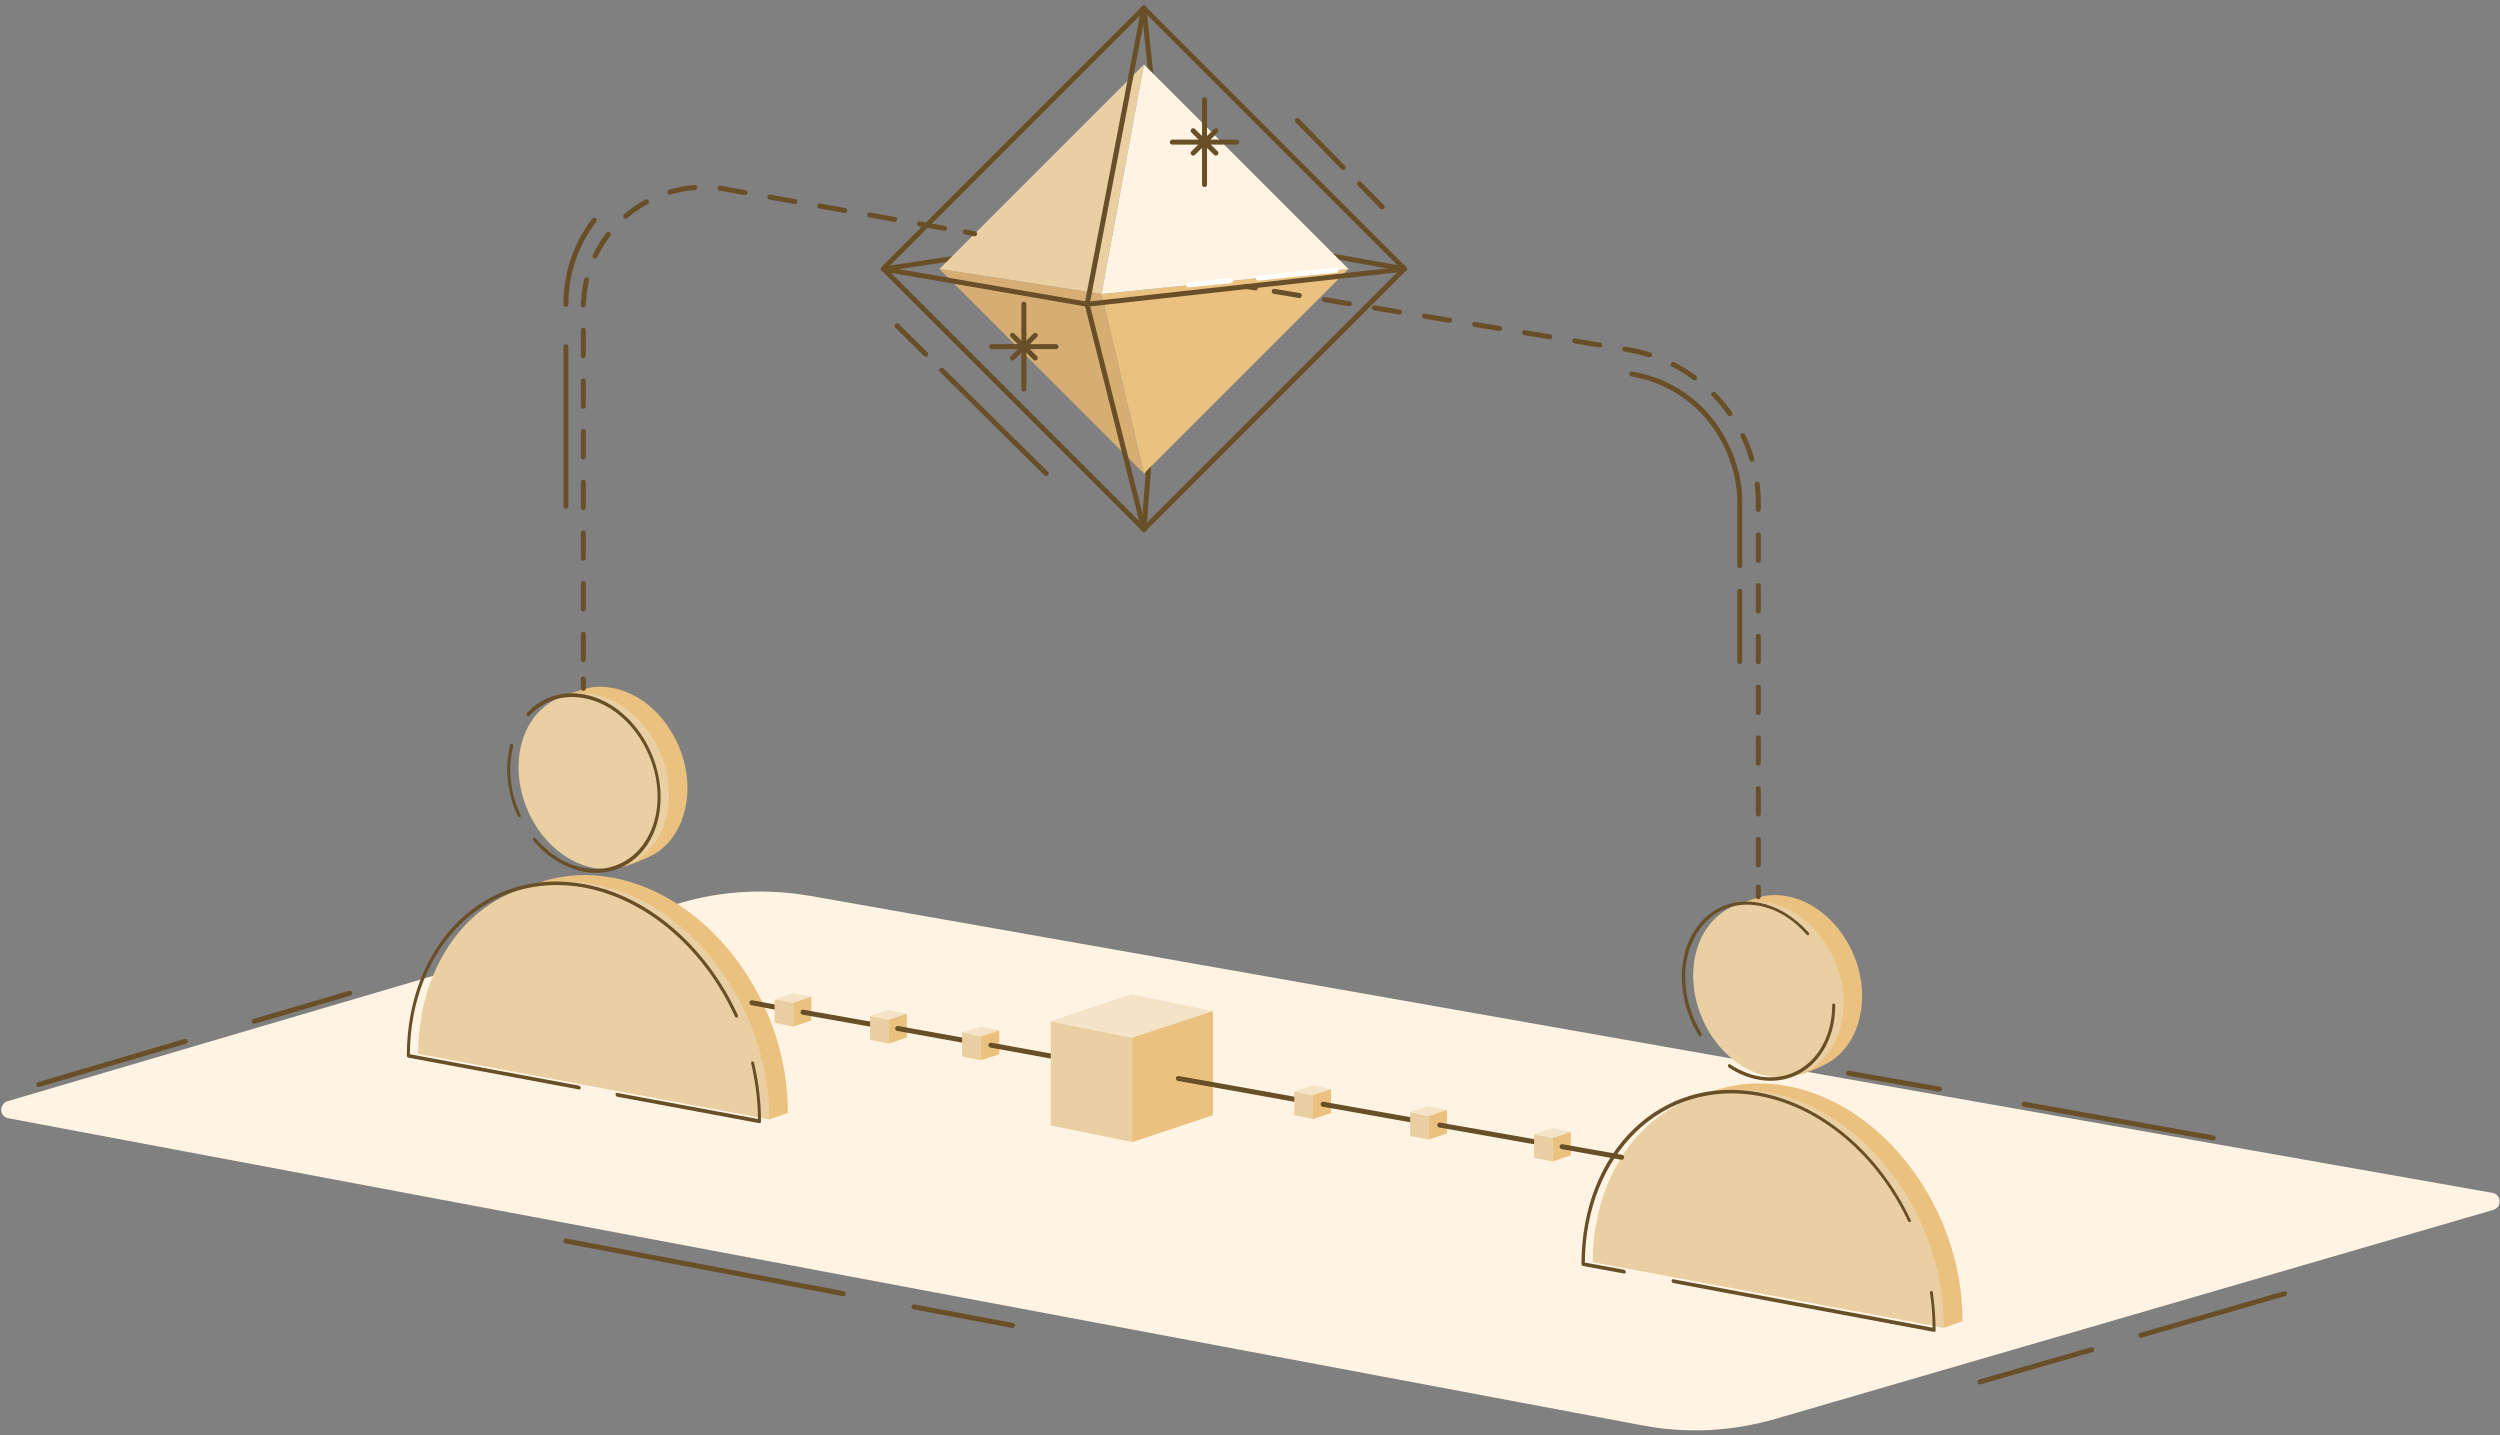 <svg xmlns="http://www.w3.org/2000/svg" width="500" height="287" viewBox="0 0 500 287">
    <rect x="0" y="0" width="500" height="287" fill="#808080" stroke="none"/>
    <g fill="none" fill-rule="evenodd">
        <path stroke="#684F28" stroke-linecap="round" stroke-linejoin="round" d="M387.879 216.818L369.697 213.636M442.652 226.591L404.848 219.848M428.182 266.061L456.894 257.727M395.985 275.379L418.333 268.939M182.803 260.379L202.5 264.091M113.182 247.197L168.636 257.727M37.045 207.273L7.727 215.909M69.924 197.652L50.833 203.258" transform="translate(0 1)"/>
        <path fill="#FFF4E3" fill-rule="nonzero" d="M135.985 179.621L1.515 219.242c-1.742.53-1.667 3.106.152 3.41L328.56 284.09c8.787 1.667 17.803 1.212 26.439-1.288l143.636-41.818c1.819-.53 1.667-3.106-.151-3.41l-336.44-59.393c-8.787-1.515-17.651-1.06-26.06 1.44z" transform="translate(0 1)"/>
        <g fill-rule="nonzero">
            <g fill="#EAC17F">
                <path d="M35.379.985c-1.894-.379-3.788-.303-5.455.151-.833.228-4.697 1.516-5.454 1.894-4.318 2.273-4.167 6.212-4.167 12.5 0 9.622 6.667 18.637 15 20.152 1.667.303.076.985.985 1.136h.454c1.516 0 5.228-1.742 5.758-1.97 4.697-2.045 7.803-7.196 7.879-13.787 0-9.47-6.667-18.561-15-20.076M35.455 38.94C16.06 35.302.303 50.53.227 72.878l66.515 14.394 3.713-1.288c.075-22.349-15.607-43.41-35-47.046" transform="translate(0 1) translate(81.06 135.606) translate(6.06)"/>
            </g>
            <g fill="#E9CFA1">
                <path d="M35.455.758c-8.334-1.516-15.076 5-15.076 14.545 0 9.621 6.742 18.636 15 20.152 8.257 1.515 15.076-5 15.076-14.546.075-9.545-6.667-18.56-15-20.151M35.53 38.712C16.136 35.076.38 50.303.303 72.652l70.228 13.106c.075-22.349-15.607-43.41-35-47.046" transform="translate(0 1) translate(81.06 135.606) translate(2.273 1.515)"/>
            </g>
            <g fill="#684F28">
                <path d="M21.288 10.606c-.152 0-.227.076-.303.227-.379 1.515-.606 3.106-.606 4.773 0 3.333.757 6.591 2.121 9.47.076.151.152.227.303.227h.152c.151-.076.227-.303.075-.455-1.288-2.803-2.045-5.909-2.045-9.09 0-1.667.227-3.182.606-4.622.076-.151-.076-.378-.227-.454l-.076-.076M35.758.758c-4.546-.834-8.637.681-11.44 3.712-.151.151-.076.378 0 .53.076.076.152.152.227.152.076 0 .152 0 .228-.076C27.5 2.12 31.363.682 35.758 1.516c4.09.757 7.727 3.332 10.378 6.893 2.652 3.56 4.319 8.106 4.319 12.803 0 4.697-1.667 8.636-4.319 11.212-2.651 2.576-6.363 3.788-10.454 3.03-3.712-.681-7.046-2.878-9.621-5.909-.076-.075-.152-.075-.228-.151-.075 0-.151 0-.227.076-.151.151-.076.378 0 .53 2.652 3.182 6.212 5.455 10.076 6.212 8.485 1.591 15.379-5.076 15.379-14.848 0-9.849-6.819-19.016-15.303-20.606M69.47 74.167h-.076c-.152 0-.303.227-.227.378.833 3.637 1.363 7.349 1.363 11.137l-28.182-5.227c-.151 0-.303.075-.303.303 0 .227.152.378.303.454l28.485 5.303c.076 0 .152 0 .228-.076.075-.075.075-.151.075-.227 0-3.94-.454-7.879-1.363-11.667 0-.227-.152-.378-.303-.378M35.833 38.712C16.288 35.076.38 50.38.303 72.955c0 .075 0 .227.076.303.076.075.151.151.227.151l34.167 6.364c.151 0 .303-.076.303-.303 0-.228-.152-.38-.303-.455L.909 72.727c.076-10.909 4.015-20.075 10.227-26.136 6.288-6.06 15-8.94 24.622-7.197 12.878 2.424 24.166 12.576 30.151 25.758.076.151.152.227.303.227h.152c.151-.076.227-.303.151-.455C60.38 51.515 48.94 41.136 35.833 38.712" transform="translate(0 1) translate(81.06 135.606) translate(0 1.515)"/>
            </g>
        </g>
        <g fill-rule="nonzero">
            <g fill="#EAC17F">
                <path d="M35.455.985C33.56.606 31.667.682 30 1.136c-.833.228-4.697 1.516-5.455 1.894-4.318 2.273-4.166 6.212-4.166 12.5 0 9.622 6.666 18.637 15 20.152 1.666.303.076.985.985 1.136h.454c1.515 0 5.227-1.666 5.758-1.97 4.697-2.12 7.803-7.196 7.879-13.787.075-9.47-6.667-18.561-15-20.076M35.53 38.94C16.136 35.302.38 50.53.303 72.878l66.515 14.394 3.713-1.288c.075-22.349-15.607-43.41-35-47.046" transform="translate(0 1) translate(315.91 177.273) translate(6.06)"/>
            </g>
            <g fill="#E9CFA1">
                <path d="M35.53.758c-8.333-1.516-15.075 5-15.075 14.545 0 9.621 6.742 18.636 15 20.152 8.333 1.515 15.075-5 15.075-14.546.076-9.545-6.666-18.636-15-20.151M35.606 38.712C16.212 35.076.455 50.303.38 72.652l70.228 13.106c.075-22.349-15.607-43.41-35-47.046" transform="translate(0 1) translate(315.91 177.273) translate(2.273 1.515)"/>
            </g>
            <g fill="#684F28">
                <path d="M50.833 20.91c-.151 0-.303.075-.303.302 0 4.697-1.666 8.636-4.318 11.212-2.651 2.576-6.364 3.788-10.454 3.03-1.97-.378-3.864-1.212-5.606-2.348-.076 0-.076-.076-.152-.076-.152 0-.227.076-.303.152-.076.151 0 .379.151.53 1.819 1.212 3.788 2.046 5.91 2.424 8.484 1.591 15.378-5.075 15.378-14.848 0-.152-.075-.379-.303-.379M35.833.758C27.348-.833 20.455 5.833 20.455 15.606c0 4.242 1.287 8.333 3.409 11.742.075.076.151.152.227.152.076 0 .151 0 .227-.076.152-.076.152-.303.076-.53-2.046-3.333-3.258-7.273-3.258-11.288 0-4.697 1.667-8.636 4.319-11.212 2.651-2.576 6.363-3.788 10.454-3.03 3.636.681 6.97 2.803 9.47 5.757.076.076.151.076.227.152.076 0 .152 0 .227-.076.152-.152.076-.379-.075-.53-2.728-3.03-6.137-5.228-9.925-5.91M35.91 38.712C16.363 35.076.454 50.38.378 72.955c0 .075 0 .227.076.303.075.075.151.151.227.151l8.257 1.515c.152 0 .303-.076.303-.303 0-.227-.151-.379-.303-.454l-7.878-1.44c.075-10.909 4.015-20.075 10.227-26.136 6.288-6.06 15-8.94 24.621-7.197 12.652 2.348 23.712 12.197 29.773 25 .076.151.151.227.303.227h.151c.152-.076.228-.303.076-.454-6.136-13.03-17.424-23.03-30.303-25.455M70.379 78.41c-.227 0-.379.15-.303.378.379 2.273.53 4.621.53 6.97L18.712 76.06c-.151 0-.303.075-.303.303 0 .227.152.378.303.454l52.197 9.773c.076 0 .152 0 .227-.076.076-.076.076-.151.076-.227 0-2.5-.227-5-.53-7.424 0-.303-.152-.455-.303-.455" transform="translate(0 1) translate(315.91 177.273) translate(0 1.515)"/>
            </g>
        </g>
        <g>
            <path stroke="#684F28" stroke-linecap="round" stroke-linejoin="round" d="M15.398 15.883L89.11 15.883 89.11 89.595 15.398 89.595z" transform="translate(0 1) translate(176.515) rotate(45 52.254 52.739)"/>
            <path stroke="#684F28" stroke-linecap="round" stroke-linejoin="round" d="M52.273 0.606L56.818 44.242 52.273 104.924" transform="translate(0 1) translate(176.515)"/>
            <path stroke="#684F28" stroke-linecap="round" stroke-linejoin="round" d="M104.394 52.803L56.818 44.242 0.152 52.803" transform="translate(0 1) translate(176.515)"/>
            <g fill-rule="nonzero">
                <path fill="#D6AE74" d="M40.909 82.348L0 41.439 32.424 46.439z" transform="translate(0 1) translate(176.515) translate(11.364 11.364)"/>
                <path fill="#EAC17F" d="M40.909 82.348L32.424 46.439 81.818 41.439z" transform="translate(0 1) translate(176.515) translate(11.364 11.364)"/>
                <path fill="#E9CFA1" d="M32.424 46.439L0 41.439 40.909 0.53z" transform="translate(0 1) translate(176.515) translate(11.364 11.364)"/>
                <path fill="#FFF4E3" d="M32.424 46.439L40.909 0.53 81.818 41.439z" transform="translate(0 1) translate(176.515) translate(11.364 11.364)"/>
            </g>
            <path stroke="#684F28" stroke-linecap="round" stroke-linejoin="round" d="M52.273 104.924L40.909 59.848 52.273 0.606" transform="translate(0 1) translate(176.515)"/>
            <path stroke="#684F28" stroke-linecap="round" stroke-linejoin="round" d="M0.152 52.803L40.909 59.848 104.394 52.803" transform="translate(0 1) translate(176.515)"/>
        </g>
        <g stroke="#684F28" stroke-linecap="round" stroke-linejoin="round">
            <path d="M0.682 0.227L2.576 0.53" transform="translate(0 1) translate(248.485 56.06)"/>
            <path stroke-dasharray="5.076 5.076" d="M6.364 1.212L77.12 12.88c15 2.5 26.06 15.454 26.06 30.682v74.848" transform="translate(0 1) translate(248.485 56.06)"/>
            <path d="M103.182 120.379L103.182 122.273" transform="translate(0 1) translate(248.485 56.06)"/>
        </g>
        <path stroke="#684F28" stroke-linecap="round" stroke-linejoin="round" d="M347.955 117.273L347.955 131.288M326.364 73.788c15.454 2.803 21.59 16.44 21.59 25.454v12.88" transform="translate(0 1)"/>
        <g stroke="#684F28" stroke-linecap="round" stroke-linejoin="round">
            <path d="M0.758 100.303L0.758 98.409" transform="translate(0 1) translate(115.91 36.364)"/>
            <path stroke-dasharray="5.066 5.066" d="M.758 94.545V24.242C.758 9.167 14.394-2.197 29.167.455l46.06 8.257" transform="translate(0 1) translate(115.91 36.364)"/>
            <path d="M77.121 9.015L79.015 9.394" transform="translate(0 1) translate(115.91 36.364)"/>
        </g>
        <path stroke="#684F28" stroke-linecap="round" stroke-linejoin="round" d="M113.182 59.848c0-6.363 2.121-12.196 5.682-16.818M113.182 100.227L113.182 68.333" transform="translate(0 1)"/>
        <g stroke="#684F28" stroke-linecap="round" stroke-linejoin="round">
            <path d="M6.818 0L6.818 16.97M.379 8.485L13.258 8.485M4.545 6.212L9.091 10.682M4.545 10.682L9.091 6.212" transform="translate(0 1) translate(234.09 18.94)"/>
        </g>
        <g stroke="#684F28" stroke-linecap="round" stroke-linejoin="round">
            <path d="M7.045 0L7.045 16.97M.606 8.485L13.485 8.485M4.773 6.212L9.318 10.758M4.773 10.758L9.318 6.212" transform="translate(0 1) translate(197.727 59.848)"/>
        </g>
        <path stroke="#684F28" stroke-linecap="round" stroke-linejoin="round" d="M150.379 199.545L155.606 200.53" transform="translate(0 1)"/>
        <g fill-rule="nonzero">
            <path fill="#E9CFA1" d="M4.091 7.348L0.379 6.591 0.379 1.894 4.091 2.576z" transform="translate(0 1) translate(154.545 196.97)"/>
            <path fill="#F4E3C6" d="M7.727 1.364L4.015 0.682 0.379 1.894 4.091 2.576z" transform="translate(0 1) translate(154.545 196.97)"/>
            <path fill="#EAC17F" d="M4.091 7.348L7.727 6.136 7.727 1.364 4.091 2.576z" transform="translate(0 1) translate(154.545 196.97)"/>
        </g>
        <path stroke="#684F28" stroke-linecap="round" stroke-linejoin="round" d="M160.606 201.439L174.697 203.939" transform="translate(0 1)"/>
        <g fill-rule="nonzero">
            <path fill="#E9CFA1" d="M4.242 6.97L0.53 6.212 0.53 1.439 4.242 2.197z" transform="translate(0 1) translate(173.485 200.758)"/>
            <path fill="#F4E3C6" d="M7.879 0.985L4.167 0.227 0.53 1.439 4.242 2.197z" transform="translate(0 1) translate(173.485 200.758)"/>
            <path fill="#EAC17F" d="M4.242 6.97L7.879 5.758 7.879 0.985 4.242 2.197z" transform="translate(0 1) translate(173.485 200.758)"/>
        </g>
        <path stroke="#684F28" stroke-linecap="round" stroke-linejoin="round" d="M179.545 204.697L193.864 207.273" transform="translate(0 1)"/>
        <g fill-rule="nonzero">
            <path fill="#E9CFA1" d="M3.712 7.273L0 6.515 0 1.742 3.712 2.5z" transform="translate(0 1) translate(192.424 203.788)"/>
            <path fill="#F4E3C6" d="M7.424 1.288L3.712 0.53 0 1.742 3.712 2.5z" transform="translate(0 1) translate(192.424 203.788)"/>
            <path fill="#EAC17F" d="M3.712 7.273L7.424 6.061 7.424 1.288 3.712 2.5z" transform="translate(0 1) translate(192.424 203.788)"/>
        </g>
        <path stroke="#684F28" stroke-linecap="round" stroke-linejoin="round" d="M198.182 208.03L214.015 210.909" transform="translate(0 1)"/>
        <g fill-rule="nonzero">
            <path fill="#E9CFA1" d="M16.591 29.697L0.303 26.364 0.303 5.53 16.591 8.788z" transform="translate(0 1) translate(209.848 197.727)"/>
            <path fill="#F4E3C6" d="M32.727 3.485L16.364 0.152 0.303 5.53 16.591 8.788z" transform="translate(0 1) translate(209.848 197.727)"/>
            <path fill="#EAC17F" d="M16.591 29.697L32.727 24.318 32.727 3.485 16.591 8.788z" transform="translate(0 1) translate(209.848 197.727)"/>
        </g>
        <path stroke="#684F28" stroke-linecap="round" stroke-linejoin="round" d="M235.682 214.697L260.227 219.091" transform="translate(0 1)"/>
        <g fill-rule="nonzero">
            <path fill="#E9CFA1" d="M4.242 6.894L0.53 6.136 0.53 1.364 4.242 2.121z" transform="translate(0 1) translate(258.333 215.91)"/>
            <path fill="#F4E3C6" d="M7.879 0.909L4.167 0.152 0.53 1.364 4.242 2.121z" transform="translate(0 1) translate(258.333 215.91)"/>
            <path fill="#EAC17F" d="M4.242 6.894L7.879 5.682 7.879 0.909 4.242 2.121z" transform="translate(0 1) translate(258.333 215.91)"/>
        </g>
        <path stroke="#684F28" stroke-linecap="round" stroke-linejoin="round" d="M264.621 219.848L282.955 223.106" transform="translate(0 1)"/>
        <g fill-rule="nonzero">
            <path fill="#E9CFA1" d="M3.939 7.197L0.227 6.515 0.227 1.742 3.939 2.5z" transform="translate(0 1) translate(281.818 219.697)"/>
            <path fill="#F4E3C6" d="M7.576 1.288L3.864 0.53 0.227 1.742 3.939 2.5z" transform="translate(0 1) translate(281.818 219.697)"/>
            <path fill="#EAC17F" d="M3.939 7.197L7.576 5.985 7.576 1.288 3.939 2.5z" transform="translate(0 1) translate(281.818 219.697)"/>
        </g>
        <path stroke="#684F28" stroke-linecap="round" stroke-linejoin="round" d="M287.955 224.015L307.727 227.5" transform="translate(0 1)"/>
        <g fill-rule="nonzero">
            <path fill="#E9CFA1" d="M3.712 7.045L0 6.364 0 1.591 3.712 2.348z" transform="translate(0 1) translate(306.818 224.242)"/>
            <path fill="#F4E3C6" d="M7.348 1.136L3.636 0.379 0 1.591 3.712 2.348z" transform="translate(0 1) translate(306.818 224.242)"/>
            <path fill="#EAC17F" d="M3.712 7.045L7.348 5.833 7.348 1.136 3.712 2.348z" transform="translate(0 1) translate(306.818 224.242)"/>
        </g>
        <path stroke="#684F28" stroke-linecap="round" stroke-linejoin="round" d="M312.424 228.333L324.318 230.455M259.47 23.106L268.636 32.5M271.894 35.758L276.439 40.379M179.394 64.167L185.152 69.848M188.333 73.03L209.242 93.712" transform="translate(0 1)"/>
        <path stroke="#FFF" stroke-linecap="round" stroke-linejoin="round" d="M237.727 55.985L246.061 55.152M251.667 54.621L267.197 53.03" transform="translate(0 1)"/>
    </g>
</svg>
